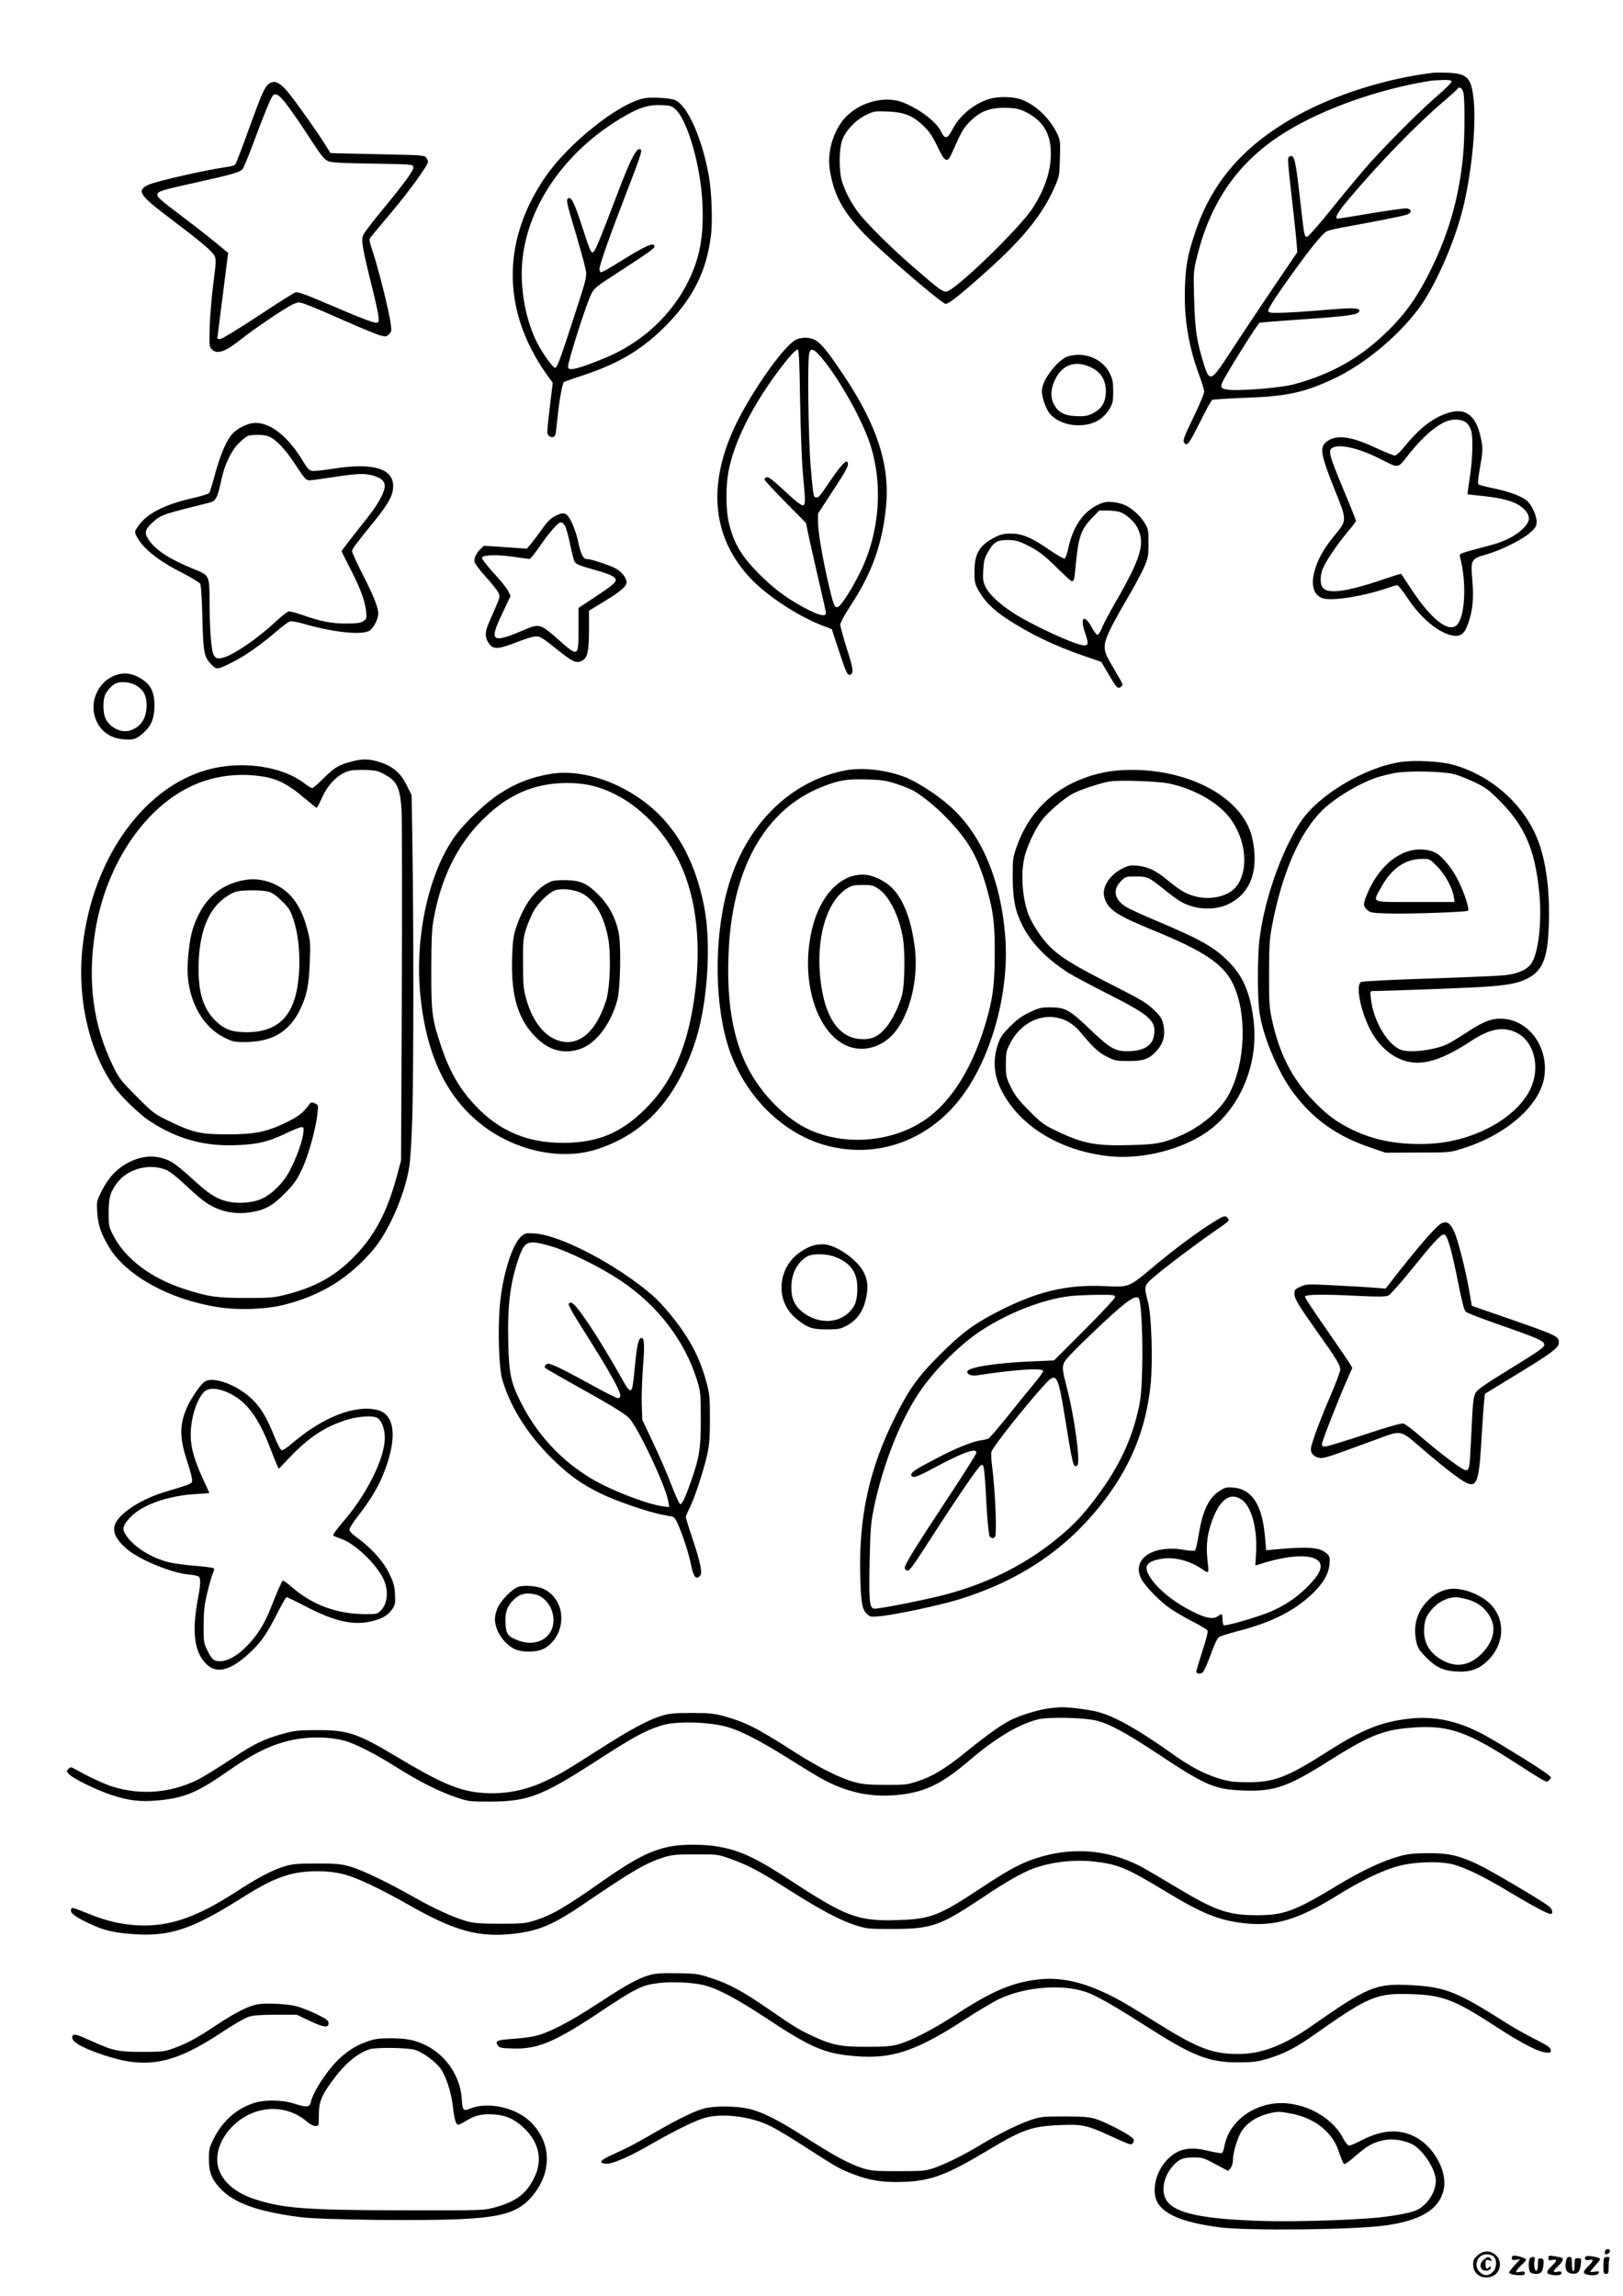 <?xml version="1.0" standalone="no"?>
<!DOCTYPE svg PUBLIC "-//W3C//DTD SVG 20010904//EN"
 "http://www.w3.org/TR/2001/REC-SVG-20010904/DTD/svg10.dtd">
<svg version="1.0" xmlns="http://www.w3.org/2000/svg"
 width="1240pt" height="1754pt" viewBox="0 0 1240 1754"
 preserveAspectRatio="xMidYMid meet">

<g transform="translate(0,1754) scale(0.1,-0.1)"
fill="#000000" stroke="none">
<path d="M10950 16984 c-343 -40 -739 -163 -1025 -319 -415 -226 -664 -509
-795 -904 -56 -168 -71 -248 -77 -416 -8 -236 28 -454 111 -676 20 -53 36
-108 36 -121 0 -14 -33 -94 -74 -179 -87 -181 -92 -195 -75 -215 19 -24 35 -2
120 167 43 87 83 161 90 164 6 4 117 11 247 16 321 11 453 39 678 144 231 108
485 316 648 531 125 165 275 501 341 764 66 263 104 629 85 826 -16 177 -46
211 -191 218 -46 2 -100 2 -119 0z m140 -68 c0 -8 -46 -54 -102 -102 -138
-117 -439 -420 -570 -574 -59 -69 -176 -210 -260 -315 -84 -104 -161 -191
-170 -193 -22 -4 -23 -2 -54 273 -35 313 -44 355 -79 341 -21 -8 -20 -12 19
-356 13 -118 28 -251 31 -296 l7 -80 -78 -115 c-147 -216 -320 -474 -439 -657
-153 -233 -155 -234 -216 -21 -39 136 -49 215 -56 444 -5 192 -5 204 21 308
104 430 321 737 674 956 290 180 712 330 1112 394 14 2 55 5 93 6 52 1 67 -2
67 -13z m92 -91 c10 -60 9 -325 -2 -455 -29 -324 -107 -603 -247 -888 -100
-203 -187 -328 -322 -462 -210 -209 -431 -336 -726 -416 -101 -27 -423 -53
-508 -40 -61 9 -61 22 -1 123 98 167 238 385 248 388 6 2 148 13 316 25 329
22 423 34 440 55 24 29 -22 36 -162 25 -264 -22 -384 -29 -455 -30 -66 0 -73
2 -73 20 0 10 42 80 94 154 196 280 313 429 354 450 15 7 83 23 152 35 230 41
435 82 463 93 35 14 32 42 -6 46 -15 2 -137 -15 -270 -37 -134 -23 -249 -41
-255 -41 -30 0 -5 45 80 146 232 276 518 571 725 747 56 48 105 92 108 98 15
23 40 3 47 -36z"/>
<path d="M2080 16912 c-51 -16 -65 -44 -180 -362 -51 -140 -97 -260 -102 -266
-5 -7 -30 -15 -56 -18 -170 -24 -546 -109 -609 -138 -92 -43 -69 -79 165 -255
238 -180 323 -251 341 -288 13 -27 12 -50 -9 -210 -13 -99 -25 -248 -28 -331
-4 -144 -3 -153 17 -173 41 -41 102 -19 231 84 90 71 308 219 375 254 22 12
48 21 57 21 26 0 121 -38 360 -144 119 -53 238 -101 263 -108 42 -11 47 -11
67 9 21 21 21 25 10 100 -16 101 -92 404 -133 527 -31 94 -31 96 -13 119 11
14 81 98 157 188 133 158 277 357 277 383 0 7 -6 21 -14 32 -14 18 -33 19
-323 25 -169 4 -330 7 -358 8 l-50 2 -44 70 c-57 91 -209 306 -277 390 -51 64
-92 91 -124 81z m101 -158 c28 -36 94 -129 145 -207 131 -201 146 -220 179
-237 24 -12 92 -16 340 -20 305 -5 310 -5 313 -26 4 -25 -62 -115 -242 -334
-71 -85 -134 -169 -141 -185 -17 -39 -6 -101 63 -380 28 -110 52 -221 54 -245
3 -44 3 -45 -27 -44 -16 1 -106 34 -200 74 -93 40 -218 92 -277 117 -71 30
-115 43 -130 40 -13 -4 -142 -85 -288 -182 -147 -97 -275 -175 -287 -175 -13
0 -23 1 -23 3 0 2 56 444 77 608 l6 47 -99 82 c-55 45 -177 140 -272 212 -139
104 -173 134 -170 151 4 26 24 33 318 98 256 57 311 73 333 97 8 9 45 98 82
197 72 195 132 343 148 363 20 25 46 11 98 -54z"/>
<path d="M4921 16789 c-197 -39 -581 -346 -757 -604 -289 -424 -325 -884 -103
-1315 27 -54 75 -134 106 -176 l56 -78 -17 -141 c-29 -248 -29 -244 -16 -260
19 -23 49 -18 54 8 3 12 10 72 16 132 13 124 36 255 47 266 5 3 73 28 153 54
276 91 457 202 641 391 195 202 294 400 329 661 16 113 8 341 -14 468 -52 287
-159 531 -255 579 -34 17 -183 27 -240 15z m241 -85 c93 -87 194 -442 205
-725 10 -245 -19 -405 -107 -585 -89 -183 -237 -352 -413 -468 -104 -69 -172
-102 -324 -160 -135 -51 -183 -58 -183 -27 0 43 139 479 177 554 21 43 39 58
156 134 281 182 327 215 327 229 0 38 -64 10 -264 -115 -72 -45 -136 -81 -143
-81 -7 0 -13 11 -13 25 0 31 80 257 204 578 104 267 123 324 112 334 -27 27
-75 -62 -177 -332 -148 -388 -174 -450 -191 -453 -13 -3 -28 33 -77 186 -61
190 -86 242 -110 227 -17 -10 -12 -35 53 -250 29 -99 62 -215 72 -258 22 -94
29 -62 -107 -479 -81 -248 -103 -308 -118 -308 -17 0 -97 113 -139 195 -73
146 -115 335 -116 520 -1 464 306 934 791 1211 114 65 182 85 276 81 69 -3 81
-7 109 -33z"/>
<path d="M7577 16789 c-118 -28 -242 -125 -298 -234 -41 -78 -59 -82 -89 -20
-36 74 -157 167 -287 221 -149 61 -362 -3 -466 -139 -79 -104 -116 -247 -97
-374 29 -188 97 -316 263 -490 122 -127 548 -495 617 -533 19 -10 103 55 327
256 271 243 420 428 511 636 35 80 37 88 40 219 4 130 3 139 -22 190 -58 122
-178 231 -289 264 -55 16 -150 18 -210 4z m255 -102 c124 -61 185 -148 195
-279 11 -147 -35 -300 -138 -459 -99 -152 -577 -615 -654 -635 -30 -7 -54 10
-260 189 -182 158 -369 345 -428 428 -58 82 -100 168 -118 239 -20 81 -18 233
5 298 25 72 100 153 181 193 62 30 68 31 167 27 126 -5 190 -30 274 -110 43
-41 66 -75 105 -155 60 -127 77 -133 115 -45 66 150 82 179 129 228 85 87 161
115 296 110 59 -2 90 -9 131 -29z"/>
<path d="M6075 14942 c-107 -66 -366 -444 -478 -698 -192 -438 -146 -820 137
-1122 121 -129 357 -285 538 -356 l83 -32 51 -155 c58 -178 69 -200 89 -193
29 11 25 44 -25 199 -27 87 -50 169 -50 183 0 15 33 77 80 148 163 248 243
473 270 761 29 312 -69 615 -325 998 -168 250 -204 285 -297 285 -24 0 -56 -8
-73 -18z m38 -469 c4 -220 13 -470 22 -558 20 -217 20 -235 -4 -235 -10 0 -58
37 -107 83 -124 115 -152 137 -169 131 -8 -4 -15 -11 -15 -16 0 -6 71 -83 159
-172 l159 -161 25 -120 c14 -66 49 -217 76 -335 28 -118 51 -223 51 -232 0
-29 -43 -22 -133 23 -135 68 -243 144 -349 247 -157 152 -219 251 -259 417
-24 100 -25 279 -3 395 41 216 173 485 371 753 83 112 141 177 158 177 9 0 14
-110 18 -397z m145 356 c131 -145 316 -466 386 -670 106 -312 78 -690 -74
-994 -71 -142 -148 -259 -172 -263 -23 -4 -32 20 -74 203 -46 204 -74 375 -74
450 l0 62 110 169 c111 168 128 203 115 224 -11 18 -49 -23 -126 -135 -88
-129 -93 -135 -112 -135 -22 0 -24 11 -44 245 -17 210 -25 806 -10 858 10 38
31 34 75 -14z"/>
<path d="M8163 14819 c-80 -23 -203 -183 -203 -264 0 -45 24 -121 53 -164 34
-51 110 -90 190 -98 124 -11 220 32 274 124 25 42 28 58 28 133 0 73 -4 93
-28 141 -52 107 -191 164 -314 128z m172 -85 c83 -39 121 -109 113 -209 -6
-67 -39 -114 -103 -145 -38 -18 -59 -21 -124 -19 -93 5 -140 31 -172 97 -27
55 -20 124 19 196 57 105 154 134 267 80z"/>
<path d="M11040 14378 c-110 -42 -203 -118 -320 -262 -25 -30 -53 -55 -63 -56
-10 0 -72 25 -137 55 -131 61 -211 85 -280 85 -55 0 -110 -26 -129 -62 -23
-40 -3 -116 84 -333 97 -238 97 -239 6 -349 -81 -99 -122 -168 -150 -253 -41
-121 -20 -209 55 -233 68 -23 304 14 485 75 40 14 78 25 85 25 6 0 42 -44 78
-99 105 -158 242 -270 351 -287 57 -8 88 18 115 102 33 98 40 183 29 323 -14
157 -10 163 111 197 113 33 277 115 334 168 40 37 46 48 46 82 0 51 -43 137
-81 165 -48 34 -140 67 -250 89 -57 12 -108 25 -113 30 -6 6 -3 45 7 102 28
157 28 171 12 248 -38 186 -125 245 -275 188z m167 -70 c13 -12 27 -38 33 -57
16 -58 11 -216 -10 -355 -11 -71 -19 -130 -18 -131 2 -2 55 -8 119 -14 183
-19 277 -53 328 -117 36 -46 28 -85 -29 -138 -60 -56 -144 -96 -261 -126 -46
-12 -115 -30 -152 -41 -62 -18 -68 -23 -63 -42 52 -188 41 -450 -21 -519 -61
-67 -198 39 -350 271 -42 64 -77 117 -78 118 -1 2 -61 -17 -134 -42 -299 -101
-438 -117 -471 -55 -15 28 -12 93 6 136 25 59 113 190 187 277 37 44 67 83 67
89 0 5 -43 113 -96 239 -106 255 -117 295 -89 315 50 37 201 4 369 -81 150
-75 130 -79 224 40 107 134 214 225 296 251 52 17 114 9 143 -18z"/>
<path d="M1900 14301 c-57 -18 -112 -54 -139 -92 -41 -56 -85 -166 -122 -305
-18 -66 -36 -124 -41 -131 -5 -6 -62 -23 -126 -38 -218 -50 -350 -118 -416
-214 -28 -40 -29 -43 -14 -74 44 -92 164 -189 350 -283 70 -36 133 -74 138
-84 6 -10 13 -121 16 -247 6 -273 13 -311 65 -365 44 -46 45 -46 164 13 92 45
217 133 335 234 45 39 91 73 102 77 12 5 52 -1 104 -16 231 -67 451 -90 508
-53 31 21 65 88 66 128 0 48 -33 132 -117 297 -46 89 -83 171 -83 181 0 18 16
40 178 240 100 124 135 189 136 253 3 139 -153 186 -457 138 -78 -13 -154 -20
-167 -17 -17 4 -37 26 -59 64 -132 223 -290 334 -421 294z m142 -91 c58 -16
136 -97 218 -224 63 -96 79 -115 100 -115 14 -1 97 11 185 24 185 29 243 31
309 11 92 -28 106 -67 60 -159 -36 -71 -64 -109 -193 -271 -61 -77 -111 -143
-111 -146 0 -4 30 -64 66 -134 77 -149 114 -249 121 -327 5 -53 4 -58 -21 -74
-21 -14 -49 -18 -134 -18 -112 0 -188 15 -341 68 -41 14 -83 25 -93 25 -10 0
-55 -35 -100 -77 -150 -140 -344 -270 -417 -280 -34 -5 -41 -2 -57 22 -20 30
-33 194 -33 428 -1 178 -4 184 -113 227 -194 78 -306 151 -358 236 -29 47 -21
72 41 128 54 49 81 59 289 111 58 15 122 31 143 36 46 12 59 37 87 169 27 126
76 227 140 290 27 27 60 51 72 53 44 8 103 7 140 -3z"/>
<path d="M8430 13701 c-135 -44 -228 -165 -267 -345 -9 -43 -22 -80 -29 -83
-7 -3 -55 25 -108 61 -140 98 -215 130 -301 130 -56 0 -80 -6 -122 -27 -121
-62 -158 -125 -158 -267 0 -74 4 -91 29 -136 45 -83 111 -150 214 -218 181
-119 364 -207 592 -286 l134 -46 52 -88 c65 -112 74 -121 99 -102 18 13 16 18
-37 107 -80 136 -88 153 -88 202 0 53 41 140 173 366 53 90 111 198 129 240
30 70 33 84 33 181 0 96 -2 109 -27 151 -34 57 -97 115 -154 141 -51 22 -128
31 -164 19z m134 -75 c45 -19 104 -72 125 -115 62 -121 31 -227 -161 -562 -47
-81 -95 -172 -108 -203 -12 -31 -28 -56 -35 -56 -7 0 -29 28 -47 63 -56 101
-88 69 -48 -47 28 -81 26 -96 -7 -96 -63 0 -408 159 -551 254 -101 67 -177
139 -202 192 -19 39 -22 58 -18 128 4 69 9 92 35 137 44 78 70 94 151 94 54 0
80 -6 134 -32 97 -46 144 -81 251 -188 53 -52 100 -95 106 -95 17 0 20 14 31
136 19 203 41 263 126 350 l52 54 66 0 c37 0 81 -6 100 -14z"/>
<path d="M4241 13598 c-33 -16 -60 -43 -105 -107 -34 -46 -72 -98 -86 -113
l-25 -29 -164 11 -163 11 -25 -23 c-35 -33 -54 -74 -47 -102 3 -13 42 -64 86
-113 44 -48 87 -102 95 -119 14 -29 13 -35 -17 -105 -18 -41 -43 -99 -56 -129
-29 -67 -30 -105 -4 -147 34 -57 71 -56 222 3 51 20 110 39 130 41 41 6 52 0
183 -105 106 -85 134 -99 174 -83 49 21 61 68 61 239 l0 147 118 72 c138 84
177 121 168 156 -9 36 -44 75 -86 97 -52 26 -187 70 -216 70 -30 0 -46 34 -69
142 -9 43 -31 106 -48 140 -37 74 -57 81 -126 46z m74 -72 c9 -13 27 -76 40
-140 13 -63 28 -124 34 -134 12 -23 33 -31 161 -67 52 -14 109 -34 125 -44 54
-31 42 -48 -112 -150 l-143 -95 0 -163 c0 -212 -2 -213 -148 -84 -151 132
-147 130 -285 72 -233 -98 -252 -80 -146 140 l60 127 -19 38 c-11 22 -61 84
-111 138 -51 55 -90 107 -89 115 5 23 117 26 248 7 58 -9 110 -16 116 -16 6 0
43 46 82 103 77 110 136 177 158 177 7 0 21 -11 29 -24z"/>
<path d="M890 12385 c-128 -41 -204 -187 -166 -317 30 -102 108 -166 217 -175
79 -8 103 1 159 53 59 55 80 110 80 208 -1 111 -34 168 -127 216 -55 28 -107
33 -163 15z m145 -78 c61 -35 85 -78 85 -154 0 -102 -45 -169 -130 -194 -67
-20 -157 27 -186 98 -17 39 -18 130 -3 170 12 33 56 82 84 93 39 17 109 10
150 -13z"/>
<path d="M2680 11721 c-94 -25 -126 -45 -209 -127 -40 -41 -79 -74 -86 -74 -7
0 -33 16 -59 36 -163 125 -447 171 -698 115 -512 -116 -921 -674 -997 -1363
-44 -393 49 -800 243 -1072 53 -75 192 -208 266 -257 215 -142 426 -199 684
-186 154 8 226 26 355 87 57 28 113 50 124 50 18 0 19 -5 14 -47 -9 -80 -77
-251 -130 -331 -56 -83 -138 -153 -207 -177 -72 -26 -175 -30 -250 -11 -82 21
-139 59 -268 178 -56 52 -124 107 -151 122 -106 57 -218 55 -335 -7 -84 -45
-147 -112 -196 -209 -42 -82 -42 -84 -37 -168 6 -98 27 -160 88 -263 130 -220
462 -404 835 -462 157 -25 372 -17 512 20 279 72 488 202 673 418 117 139 236
407 274 622 10 58 19 198 25 390 10 339 11 1458 1 2061 l-6 400 -38 76 c-50
101 -115 153 -232 184 -66 18 -116 17 -195 -5z m200 -71 c20 -5 57 -23 83 -40
74 -46 97 -105 105 -267 4 -71 5 -699 2 -1398 l-6 -1270 -32 -120 c-79 -290
-180 -474 -353 -641 -134 -129 -278 -207 -485 -261 -103 -26 -121 -28 -314
-28 -227 0 -290 10 -476 70 -251 82 -447 230 -537 405 -36 70 -37 75 -37 179
0 115 13 156 66 227 84 109 250 151 379 95 23 -10 81 -56 131 -103 130 -121
173 -154 237 -183 81 -37 172 -50 266 -36 113 17 171 48 266 144 68 68 90 98
129 179 50 102 110 317 122 435 7 61 6 63 -21 75 -25 11 -29 10 -49 -17 -39
-55 -80 -86 -171 -130 -149 -72 -239 -90 -445 -90 -208 0 -267 13 -450 102
-111 54 -120 60 -246 187 -122 122 -134 138 -182 236 -152 311 -196 651 -133
1035 81 487 357 911 711 1089 175 89 381 117 582 82 105 -19 186 -62 296 -156
52 -44 97 -80 101 -80 4 0 22 34 41 76 38 87 101 158 170 191 35 17 64 22 130
22 47 1 101 -4 120 -9z"/>
<path d="M1875 10819 c-201 -33 -335 -160 -404 -381 -26 -87 -44 -262 -36
-358 18 -211 123 -388 277 -465 64 -32 79 -35 154 -35 214 0 344 77 429 253
49 103 65 181 72 357 5 139 4 164 -16 240 -27 105 -60 179 -109 242 -83 109
-233 169 -367 147z m179 -91 c28 -8 61 -32 102 -73 53 -52 63 -70 87 -142 56
-170 59 -437 8 -603 -54 -174 -173 -256 -371 -255 -112 1 -168 23 -237 91 -89
90 -127 208 -126 399 1 201 41 355 121 460 40 54 115 109 166 124 46 14 203
13 250 -1z"/>
<path d="M10700 11719 c-277 -42 -628 -253 -763 -457 -150 -226 -283 -612
-316 -914 -14 -125 -14 -419 0 -528 22 -183 142 -471 263 -631 155 -205 336
-332 601 -420 l100 -34 245 1 c239 0 247 0 335 28 341 104 600 330 634 551 33
219 -110 424 -307 442 -86 8 -153 -16 -276 -97 -58 -38 -128 -81 -154 -94 -92
-46 -290 -72 -359 -45 -103 39 -210 221 -229 389 -6 58 -6 60 17 60 89 0 675
22 819 30 200 12 286 28 357 64 110 55 151 143 163 343 16 267 -8 511 -70 687
-99 287 -360 524 -665 606 -93 25 -292 35 -395 19z m415 -94 c33 -9 103 -37
155 -62 81 -39 107 -59 185 -137 197 -198 273 -376 306 -710 21 -222 -8 -466
-65 -541 -36 -46 -104 -75 -205 -85 -47 -5 -308 -16 -580 -25 -276 -9 -502
-20 -512 -26 -41 -22 -10 -198 61 -347 73 -153 200 -254 335 -268 117 -12 252
38 441 162 146 97 251 116 352 65 137 -70 183 -269 102 -435 -110 -222 -438
-398 -770 -413 -227 -10 -412 23 -585 106 -122 58 -195 113 -303 225 -161 168
-257 356 -314 616 -20 94 -23 132 -22 350 0 212 3 261 22 365 76 403 211 715
385 886 96 94 287 209 422 252 28 9 86 23 130 32 106 19 374 14 460 -10z"/>
<path d="M10789 11045 c-136 -27 -265 -150 -339 -323 -37 -86 -37 -102 -5
-132 24 -22 34 -24 168 -28 164 -4 593 11 603 21 12 12 -25 127 -71 223 -46
96 -125 193 -177 220 -46 24 -118 32 -179 19z m190 -122 c62 -62 119 -167 128
-234 l6 -39 -302 0 c-348 0 -325 -10 -260 110 78 144 183 218 312 219 58 1 59
1 116 -56z"/>
<path d="M6463 11656 c-407 -77 -737 -389 -883 -836 -120 -367 -130 -881 -25
-1245 108 -374 400 -681 740 -780 421 -122 850 48 1100 435 204 314 316 770
285 1157 -35 442 -186 792 -434 1005 -93 81 -232 170 -322 208 -138 57 -330
80 -461 56z m377 -101 c47 -15 106 -38 131 -51 61 -31 178 -125 260 -210 172
-179 239 -296 309 -543 49 -174 60 -264 60 -475 0 -232 -11 -335 -51 -486
-103 -387 -277 -672 -498 -815 -247 -160 -591 -187 -860 -68 -184 82 -375 273
-481 483 -118 235 -163 529 -141 918 36 625 290 1058 718 1224 125 49 183 58
333 54 114 -3 148 -8 220 -31z"/>
<path d="M6493 10842 c-171 -68 -286 -270 -314 -548 -34 -334 86 -647 283
-739 120 -56 266 -21 363 87 122 135 192 407 166 643 -23 204 -79 365 -161
457 -58 66 -164 118 -239 117 -31 0 -75 -8 -98 -17z m222 -94 c83 -57 161
-220 185 -385 15 -102 12 -327 -5 -408 -20 -94 -86 -226 -144 -285 -55 -57
-108 -75 -191 -66 -158 19 -259 173 -291 447 -37 319 44 601 200 701 39 24 54
28 122 28 70 0 81 -3 124 -32z"/>
<path d="M8463 11645 c-343 -62 -586 -262 -695 -572 -29 -82 -31 -97 -31 -228
1 -171 18 -261 72 -370 68 -136 184 -257 350 -364 36 -23 176 -98 313 -167
323 -164 365 -204 343 -321 -14 -74 -83 -113 -204 -113 -93 0 -133 24 -283
167 -155 149 -189 168 -303 168 -72 0 -88 -4 -159 -38 -61 -29 -96 -55 -151
-110 -62 -63 -74 -82 -94 -145 -35 -107 -27 -220 21 -322 133 -283 447 -480
831 -522 227 -24 499 35 700 154 275 161 441 514 407 859 -22 219 -78 357
-190 470 -111 113 -213 171 -543 310 -115 48 -226 99 -248 114 -87 57 -99 129
-34 195 35 34 37 35 113 35 90 -1 98 -4 217 -100 112 -89 145 -109 219 -130
94 -27 204 -18 284 25 161 85 221 260 170 495 -65 303 -467 528 -933 524 -55
0 -132 -7 -172 -14z m463 -89 c174 -35 345 -125 443 -232 142 -156 181 -402
85 -545 -57 -84 -202 -121 -330 -84 -68 19 -111 45 -209 126 -85 70 -148 99
-226 106 -50 5 -67 2 -113 -21 -101 -50 -161 -147 -138 -223 28 -92 91 -134
379 -252 382 -156 530 -256 602 -404 110 -226 98 -603 -27 -841 -67 -129 -216
-255 -382 -325 -127 -54 -176 -63 -368 -68 -272 -8 -369 11 -572 109 -95 45
-115 61 -206 152 -82 82 -108 116 -140 180 -37 76 -39 85 -39 175 0 85 3 103
28 152 115 235 385 283 540 96 99 -119 141 -158 206 -190 61 -30 73 -32 166
-32 116 0 159 17 218 85 47 55 61 115 46 189 -10 49 -18 63 -72 116 -55 53
-94 77 -325 194 -290 148 -386 207 -466 285 -70 68 -149 189 -175 269 -41 124
-52 290 -26 409 17 85 83 225 136 294 46 59 157 156 227 197 52 30 205 82 285
97 71 13 366 3 453 -14z"/>
<path d="M4218 11630 c-154 -24 -276 -71 -404 -155 -98 -63 -253 -210 -325
-305 -209 -276 -322 -776 -278 -1226 45 -467 203 -794 483 -1006 258 -194 601
-264 869 -176 356 116 594 372 741 797 100 286 134 762 76 1055 -89 451 -301
750 -654 921 -171 83 -361 118 -508 95z m280 -86 c303 -62 590 -325 725 -662
99 -246 130 -556 91 -892 -48 -419 -168 -708 -383 -920 -187 -186 -366 -260
-630 -260 -272 0 -484 90 -666 281 -123 130 -200 263 -265 458 -70 210 -75
250 -75 581 1 241 4 313 19 395 57 312 182 565 375 755 191 190 389 277 639
279 51 1 128 -6 170 -15z"/>
<path d="M4215 10808 c-114 -43 -215 -176 -275 -363 -17 -54 -24 -103 -27
-211 -11 -303 45 -487 190 -626 96 -92 201 -120 320 -84 125 38 239 183 293
375 24 86 31 423 10 521 -23 110 -74 205 -150 282 -87 88 -137 111 -246 115
-47 1 -98 -2 -115 -9z m235 -94 c94 -51 162 -166 195 -333 25 -122 17 -388
-15 -486 -83 -259 -231 -368 -395 -291 -97 45 -174 156 -217 314 -18 65 -22
105 -22 262 -1 167 1 192 22 260 13 41 38 101 55 133 34 66 123 152 170 167
57 17 149 5 207 -26z"/>
<path d="M9286 8214 c-124 -74 -330 -228 -496 -369 -159 -134 -170 -139 -334
-130 -305 16 -534 -39 -846 -201 -176 -92 -264 -158 -431 -324 -162 -162 -229
-254 -333 -460 -206 -405 -288 -783 -273 -1250 6 -192 15 -235 52 -270 22 -21
30 -22 96 -16 113 10 451 82 594 125 459 140 809 370 1085 712 232 288 355
583 391 933 18 181 7 528 -20 630 -32 120 -31 126 42 189 74 65 315 247 442
335 140 97 141 97 126 116 -19 23 -28 21 -95 -20z m-766 -582 c0 -9 -105 -122
-234 -251 l-233 -233 -186 -8 c-269 -12 -477 -46 -477 -78 0 -22 31 -34 73
-28 296 45 507 59 507 33 0 -7 -30 -49 -66 -92 -37 -44 -127 -155 -201 -248
-74 -92 -142 -171 -151 -176 -10 -4 -37 -11 -62 -14 -60 -8 -200 -65 -339
-139 -161 -84 -193 -106 -189 -126 6 -28 43 -16 187 62 208 112 311 148 311
110 0 -9 -98 -166 -219 -348 -251 -380 -333 -514 -329 -535 2 -9 11 -17 21
-19 13 -3 42 36 115 148 272 423 434 660 451 660 20 0 22 -12 41 -354 6 -99
16 -186 22 -193 14 -18 35 -16 42 3 13 35 -2 369 -25 541 -6 45 -8 91 -4 104
14 42 272 367 413 520 82 87 95 66 143 -226 66 -408 69 -419 99 -400 27 17
-19 365 -81 603 -43 168 -43 170 44 259 39 42 142 141 227 221 197 184 267
231 284 187 16 -43 28 -299 23 -504 -4 -176 -10 -247 -26 -322 -54 -248 -152
-456 -326 -688 -97 -129 -168 -205 -278 -297 -242 -203 -527 -350 -856 -440
-148 -40 -531 -117 -563 -112 -35 5 -40 58 -34 358 5 238 9 291 30 398 70 348
214 708 371 927 115 161 300 342 451 441 207 136 472 239 677 263 40 5 134 9
210 10 125 1 137 -1 137 -17z"/>
<path d="M11015 8196 c-40 -17 -184 -184 -399 -461 l-29 -38 -81 6 c-45 4
-180 12 -302 18 -214 11 -222 11 -267 -9 -43 -19 -47 -24 -47 -55 0 -39 28
-85 189 -312 129 -181 161 -234 161 -267 0 -14 -36 -111 -81 -214 -45 -104
-96 -235 -115 -291 -31 -92 -34 -106 -22 -131 9 -18 25 -30 50 -36 40 -10 44
-8 414 128 236 86 200 93 394 -73 196 -167 306 -249 348 -257 59 -12 75 48 92
365 7 108 15 225 18 260 l7 64 170 104 c343 208 395 246 395 288 0 48 -16 55
-405 190 l-260 90 -22 127 c-30 167 -88 392 -116 447 -29 60 -53 74 -92 57z
m60 -168 c15 -46 44 -175 66 -288 30 -150 45 -209 59 -221 10 -8 116 -50 237
-92 310 -108 357 -129 361 -155 4 -24 -20 -40 -323 -227 -80 -49 -161 -103
-179 -120 -40 -36 -41 -44 -56 -360 -12 -250 -13 -255 -43 -255 -24 0 -185
121 -352 264 -55 48 -110 89 -123 92 -15 4 -118 -25 -298 -85 -151 -50 -286
-91 -300 -91 -17 0 -24 5 -24 20 0 20 127 344 195 498 l37 83 -22 37 c-12 20
-94 139 -181 265 -88 125 -159 234 -159 242 0 18 134 20 429 5 131 -6 190 -5
208 3 13 6 88 89 166 186 179 221 234 281 258 281 14 0 24 -18 44 -82z"/>
<path d="M3984 8097 c-70 -59 -145 -298 -165 -528 -17 -189 -7 -484 19 -569
67 -225 210 -443 414 -635 109 -103 200 -166 332 -231 112 -56 363 -143 471
-163 33 -7 70 -14 82 -16 15 -4 29 -24 51 -77 39 -96 78 -219 92 -293 19 -93
39 -117 70 -80 18 21 0 106 -61 287 -27 80 -49 152 -49 160 0 7 14 39 30 72
37 73 105 279 133 405 17 79 21 128 21 276 0 163 -3 189 -27 278 -34 126 -81
236 -149 343 -67 108 -189 256 -265 321 -271 233 -698 457 -898 471 -65 4 -73
2 -101 -21z m227 -77 c135 -40 371 -156 529 -261 284 -189 493 -461 586 -764
26 -85 28 -100 28 -290 1 -223 -10 -294 -69 -465 -48 -136 -72 -190 -87 -190
-7 0 -36 62 -67 143 -29 78 -92 223 -139 322 l-85 180 -4 120 c-2 66 3 197 10
290 13 162 10 215 -12 215 -21 0 -33 -47 -47 -184 -18 -190 -23 -216 -39 -216
-8 0 -25 19 -38 43 -134 239 -254 434 -341 551 -53 72 -77 89 -91 66 -4 -6 24
-59 61 -118 172 -274 221 -353 275 -451 63 -113 73 -151 39 -151 -11 0 -110
50 -219 111 -110 61 -226 121 -258 134 -51 21 -60 22 -73 10 -9 -10 -11 -18
-4 -25 5 -5 97 -58 204 -118 283 -157 389 -221 432 -260 65 -59 285 -524 304
-642 l7 -43 -46 6 c-125 17 -397 122 -545 210 -240 142 -427 347 -552 603 -68
138 -82 210 -87 446 -7 286 17 463 87 657 42 113 69 121 241 71z"/>
<path d="M6224 8029 c-63 -15 -144 -69 -185 -123 -105 -139 -87 -329 40 -435
87 -73 124 -86 236 -86 89 0 105 3 151 27 85 45 134 117 154 228 14 75 8 126
-22 183 -46 91 -197 199 -293 211 -22 3 -58 0 -81 -5z m148 -87 c122 -44 178
-118 178 -238 0 -99 -15 -142 -66 -191 -93 -89 -248 -84 -362 12 -53 45 -76
99 -76 180 0 104 42 189 119 236 38 24 141 24 207 1z"/>
<path d="M1562 6985 c-34 -25 -110 -138 -138 -206 -55 -134 -52 -228 12 -421
20 -59 34 -117 32 -129 -3 -24 -10 -26 -203 -84 -174 -51 -337 -153 -380 -236
-32 -62 -6 -124 85 -202 96 -82 339 -182 470 -194 36 -3 71 -10 78 -16 16 -13
15 -58 -3 -154 -51 -262 -33 -417 58 -511 82 -85 194 -54 350 97 75 72 119
136 196 289 35 67 66 122 70 122 5 0 69 -31 142 -69 224 -116 362 -148 502
-117 85 19 131 46 165 96 21 31 23 43 20 112 -4 66 -11 90 -46 162 -46 93
-141 197 -245 271 -38 27 -57 47 -57 61 0 11 29 57 64 102 83 105 147 209 185
298 119 281 106 478 -34 513 -170 43 -417 -53 -649 -251 -37 -33 -75 -58 -84
-56 -9 2 -34 50 -62 120 -52 130 -100 209 -165 271 -115 110 -298 177 -363
132z m196 -90 c129 -65 218 -186 306 -415 20 -52 43 -110 51 -128 l15 -32 77
81 c153 160 273 240 441 293 88 27 197 35 233 16 34 -19 59 -83 59 -155 0
-156 -142 -439 -326 -648 -42 -49 -73 -92 -68 -96 5 -5 32 -16 61 -26 97 -34
240 -164 309 -281 55 -93 52 -207 -6 -266 -27 -27 -32 -28 -122 -28 -215 1
-404 71 -561 209 -32 28 -62 49 -66 47 -9 -6 -40 -76 -91 -206 -50 -127 -105
-214 -187 -297 -71 -72 -145 -113 -202 -113 -48 0 -65 16 -100 90 -24 51 -26
65 -25 185 0 105 5 153 28 250 16 66 35 133 43 149 8 15 11 32 6 36 -4 5 -68
13 -142 19 -74 6 -164 18 -200 27 -133 33 -264 114 -325 202 -36 53 -31 77 31
143 87 93 286 164 496 176 59 3 107 7 107 8 0 1 -20 44 -44 96 -71 153 -99
250 -99 349 0 128 47 275 105 330 36 33 110 27 196 -15z"/>
<path d="M9320 6153 c-85 -56 -129 -145 -161 -331 -10 -64 -23 -120 -28 -125
-5 -5 -38 -4 -78 3 -243 44 -411 -68 -333 -221 30 -58 149 -179 228 -231 37
-25 114 -69 170 -98 57 -29 106 -59 109 -67 3 -8 -15 -79 -41 -157 -25 -79
-46 -148 -46 -154 0 -19 33 -23 51 -5 9 10 36 71 60 136 27 76 50 124 63 132
12 8 77 28 145 46 260 66 445 161 582 299 75 76 111 142 117 216 4 47 2 55
-23 78 -50 47 -144 54 -396 30 l-65 -6 -11 119 c-22 231 -100 348 -240 360
-52 4 -63 1 -103 -24z m170 -71 c72 -53 116 -217 107 -394 l-6 -107 47 15
c185 58 341 72 412 36 70 -35 49 -105 -65 -217 -87 -86 -184 -149 -298 -194
-101 -40 -324 -104 -337 -96 -5 3 -10 24 -10 46 0 42 -5 46 -34 24 -34 -25
-87 -18 -177 26 -153 74 -278 173 -340 268 -55 85 -34 122 80 143 99 19 223
-13 323 -83 40 -29 45 -24 37 39 -16 127 -10 207 21 305 61 189 146 257 240
189z"/>
<path d="M3961 5419 c-51 -16 -144 -114 -164 -173 -21 -61 -21 -90 -1 -148 19
-58 74 -122 128 -151 58 -31 174 -31 233 0 56 30 100 87 120 152 36 124 -13
248 -120 302 -45 23 -148 33 -196 18z m135 -60 c52 -14 104 -67 122 -128 51
-167 -89 -286 -259 -222 -80 30 -93 48 -97 135 -4 82 13 129 66 179 46 44 94
54 168 36z"/>
<path d="M11057 5399 c-60 -14 -110 -44 -156 -94 -77 -83 -105 -187 -81 -300
10 -50 20 -67 69 -118 76 -80 135 -109 233 -115 112 -7 177 16 249 87 120 121
132 297 27 416 -77 87 -241 147 -341 124z m146 -74 c96 -25 165 -84 196 -168
29 -77 0 -170 -79 -249 -101 -101 -211 -111 -328 -33 -75 51 -112 119 -112
208 0 81 21 128 82 187 40 39 105 68 158 69 14 1 52 -6 83 -14z"/>
<path d="M8005 4489 c-79 -11 -216 -54 -285 -89 -74 -38 -178 -112 -335 -239
-161 -131 -258 -190 -372 -227 -83 -27 -97 -29 -248 -28 -132 0 -174 4 -240
22 -109 30 -270 111 -455 229 -290 186 -370 226 -540 274 -73 20 -107 24 -245
24 -140 0 -170 -3 -235 -23 -102 -32 -239 -106 -470 -254 -258 -165 -302 -191
-413 -243 -169 -80 -342 -108 -526 -86 -150 19 -294 82 -604 268 -308 184
-377 207 -612 207 -135 0 -173 -4 -245 -23 -160 -43 -234 -78 -413 -198 -95
-63 -207 -132 -249 -154 -208 -105 -436 -125 -657 -57 -61 19 -179 73 -278
129 -40 23 -43 23 -60 7 -16 -17 -16 -19 6 -42 31 -33 205 -118 319 -156 138
-46 228 -56 369 -42 195 19 295 62 525 223 222 156 377 225 564 250 102 13
232 7 319 -16 85 -22 237 -99 405 -205 173 -109 330 -188 460 -231 90 -30 102
-31 250 -31 293 1 396 40 809 306 299 193 375 234 503 275 106 35 354 30 498
-9 108 -30 247 -101 465 -237 105 -66 219 -136 256 -156 196 -110 388 -150
598 -127 202 22 327 83 540 265 199 170 374 274 521 311 84 21 362 14 455 -11
100 -28 215 -90 453 -247 374 -248 441 -277 658 -285 236 -10 341 26 654 224
300 189 409 235 603 253 301 29 440 -16 832 -270 83 -54 169 -108 192 -121 41
-23 43 -23 60 -6 17 18 17 19 -8 40 -35 31 -345 224 -474 296 -201 112 -389
155 -585 133 -215 -24 -365 -84 -623 -249 -313 -200 -412 -238 -617 -237 -106
1 -139 5 -215 28 -118 36 -222 91 -374 200 -251 178 -430 278 -557 310 -68 18
-220 36 -279 35 -22 -1 -67 -5 -100 -10z"/>
<path d="M5120 3435 c-151 -30 -273 -93 -525 -270 -282 -198 -378 -254 -515
-297 -67 -21 -94 -23 -260 -23 -147 0 -198 4 -250 18 -98 27 -250 96 -400 181
-204 116 -401 211 -493 237 -72 21 -103 24 -257 24 -155 0 -184 -3 -250 -23
-94 -29 -201 -86 -366 -193 -306 -198 -516 -269 -754 -256 -126 7 -237 33
-368 86 -133 53 -132 53 -139 35 -9 -25 27 -54 132 -104 117 -57 201 -76 370
-86 255 -14 426 43 768 257 195 123 272 161 384 196 123 37 307 39 433 5 103
-28 271 -107 500 -237 346 -197 532 -247 799 -216 190 22 303 71 534 229 370
252 472 311 607 354 66 20 95 23 245 23 168 0 171 0 265 -34 135 -48 217 -91
455 -242 246 -155 376 -224 500 -265 88 -28 95 -29 290 -29 292 1 358 24 673
234 198 133 316 199 408 232 136 47 298 65 444 50 188 -20 256 -48 540 -220
293 -178 417 -229 614 -252 233 -27 415 27 711 211 183 114 351 195 470 226
130 34 324 39 425 10 97 -28 232 -94 401 -196 172 -104 312 -180 334 -180 27
0 16 38 -17 63 -65 48 -443 271 -532 313 -150 71 -228 89 -386 88 -106 -1
-152 -5 -213 -22 -134 -37 -290 -110 -479 -224 -323 -196 -409 -228 -611 -228
-225 0 -322 34 -627 218 -113 68 -236 140 -275 160 -250 126 -519 145 -790 57
-119 -39 -210 -88 -420 -227 -321 -213 -387 -238 -636 -245 -303 -10 -393 24
-820 303 -264 173 -384 229 -556 259 -103 18 -274 18 -363 0z"/>
<path d="M4970 2455 c-89 -24 -182 -75 -395 -215 -226 -148 -387 -231 -490
-253 -38 -9 -118 -19 -177 -22 -112 -8 -129 -16 -103 -52 11 -15 30 -19 108
-21 193 -7 325 48 674 281 268 178 319 204 439 218 107 14 267 6 355 -16 104
-26 250 -104 479 -255 313 -207 423 -257 610 -280 322 -39 509 18 905 276 99
65 216 134 261 155 208 98 511 117 689 42 82 -34 223 -117 450 -262 342 -219
466 -266 690 -265 110 1 144 5 220 28 121 36 217 85 344 175 431 304 487 328
759 318 234 -7 328 -44 637 -245 215 -140 338 -202 401 -202 21 0 25 4 22 22
-2 18 -30 36 -123 83 -66 33 -165 89 -220 124 -374 238 -462 273 -726 287
-267 14 -327 -10 -764 -316 -206 -144 -379 -210 -552 -210 -199 0 -310 42
-616 233 -232 145 -311 191 -411 237 -187 87 -350 118 -508 99 -199 -24 -350
-89 -628 -270 -174 -113 -343 -200 -440 -226 -51 -14 -103 -18 -240 -18 -199
0 -265 13 -420 86 -98 46 -135 69 -325 200 -196 135 -298 191 -427 234 -109
37 -119 39 -268 42 -115 2 -169 -1 -210 -12z"/>
<path d="M1971 2230 c-69 -11 -167 -60 -311 -155 -152 -101 -221 -139 -322
-177 -80 -30 -89 -31 -243 -32 -189 0 -228 8 -380 76 -125 57 -150 64 -159 49
-25 -39 53 -88 241 -151 324 -108 533 -67 901 178 91 60 173 107 204 117 37
11 97 15 208 15 l157 0 95 -45 c111 -52 148 -58 148 -20 0 21 -13 31 -92 70
-51 24 -119 51 -150 59 -73 19 -228 27 -297 16z"/>
<path d="M2808 1946 c-80 -28 -125 -55 -195 -113 -93 -78 -219 -263 -238 -350
-8 -41 -32 -43 -131 -11 -94 30 -234 30 -318 -1 -128 -46 -229 -139 -294 -269
-33 -67 -36 -82 -36 -155 0 -98 21 -153 84 -221 105 -114 288 -180 613 -222
161 -21 927 -30 1232 -15 308 15 430 52 529 161 169 189 165 429 -10 590 -113
104 -323 147 -452 93 -52 -22 -59 -14 -64 74 -10 169 -119 333 -272 408 -87
43 -149 55 -280 55 -80 0 -115 -5 -168 -24z m364 -65 c58 -18 154 -88 192
-140 44 -60 83 -179 96 -292 11 -97 23 -139 41 -139 7 0 33 13 59 29 69 42
116 54 206 50 98 -5 169 -37 244 -111 109 -107 136 -239 74 -368 -61 -127
-139 -187 -304 -232 -85 -23 -85 -23 -700 -22 -743 1 -921 15 -1134 85 -147
49 -242 129 -276 233 -38 119 28 273 161 371 160 117 368 113 512 -10 24 -21
51 -35 67 -35 26 0 26 0 26 83 0 96 17 142 91 246 99 139 198 225 296 257 50
16 291 13 349 -5z"/>
<path d="M9721 1470 c-189 -28 -341 -164 -367 -329 -4 -23 -13 -45 -20 -48 -7
-2 -52 5 -101 17 -144 36 -234 17 -315 -67 -76 -79 -113 -200 -89 -291 31
-115 187 -187 489 -226 215 -28 1024 -19 1264 14 275 38 414 123 448 274 31
139 -77 334 -224 406 -121 60 -251 50 -405 -30 -42 -22 -84 -40 -93 -40 -10 0
-30 24 -49 61 -93 174 -332 290 -538 259z m143 -75 c178 -34 310 -136 361
-280 34 -97 38 -105 50 -105 6 0 45 29 86 65 84 74 131 100 213 117 64 14 153
0 217 -32 82 -43 179 -193 179 -279 -1 -85 -62 -180 -141 -221 -42 -22 -163
-45 -305 -60 -200 -19 -621 -32 -853 -26 -475 13 -690 57 -756 154 -47 70 -28
182 45 266 47 53 78 66 160 66 67 0 77 -3 167 -52 l96 -51 19 22 c10 13 18 39
18 60 0 50 25 141 54 200 39 76 117 131 221 157 67 16 81 16 169 -1z"/>
<path d="M5380 1434 c-72 -19 -190 -76 -348 -167 -160 -93 -243 -137 -355
-187 -92 -41 -107 -62 -50 -68 48 -5 176 50 349 150 200 114 342 183 419 203
134 34 343 7 488 -64 45 -22 156 -88 247 -147 252 -163 279 -179 376 -217 132
-53 242 -70 399 -64 208 8 332 55 635 237 271 163 342 188 556 197 176 7 205
1 399 -88 149 -68 150 -68 162 -46 10 19 8 25 -15 44 -44 35 -212 120 -277
139 -47 13 -98 17 -235 17 -163 0 -180 -2 -255 -27 -95 -32 -253 -111 -385
-191 -123 -75 -267 -146 -355 -176 -65 -22 -86 -24 -270 -24 -181 0 -207 2
-275 23 -99 31 -216 94 -439 237 -214 137 -336 197 -443 219 -95 20 -254 20
-328 0z"/>
<path d="M12263 345 c-3 -9 -3 -18 0 -22 10 -10 37 6 37 22 0 20 -29 20 -37 0z"/>
<path d="M11288 311 c-27 -24 -33 -36 -33 -69 0 -73 66 -116 140 -92 67 22 87
110 36 161 -41 40 -98 41 -143 0z m124 -8 c27 -25 24 -88 -7 -118 -31 -32 -69
-32 -100 0 -50 49 -17 135 52 135 20 0 45 -7 55 -17z"/>
<path d="M11334 277 c-44 -38 -19 -94 35 -80 12 3 21 12 21 21 0 12 -3 13 -12
4 -20 -20 -28 -14 -28 23 0 34 1 35 28 29 24 -7 26 -6 13 9 -18 22 -25 21 -57
-6z"/>
<path d="M11550 292 c0 -15 6 -18 33 -14 l32 5 -42 -46 c-24 -26 -43 -51 -43
-56 0 -11 36 -21 83 -21 27 0 37 4 37 16 0 13 -7 15 -36 10 -32 -7 -34 -5 -26
11 6 10 24 30 41 46 17 15 31 31 31 37 0 9 -62 30 -92 30 -11 0 -18 -8 -18
-18z"/>
<path d="M11830 291 c0 -17 4 -20 30 -14 39 7 38 -5 -5 -47 -41 -39 -44 -55
-12 -64 44 -12 87 -7 87 10 0 13 -7 15 -30 11 -39 -8 -38 4 5 44 34 32 43 53
28 62 -5 3 -29 8 -55 12 -44 7 -48 6 -48 -14z"/>
<path d="M12117 304 c-18 -19 -6 -33 23 -27 39 7 38 -5 -5 -47 -19 -19 -35
-39 -35 -46 0 -26 104 -34 114 -8 5 14 1 16 -29 11 -19 -3 -35 -3 -35 0 0 3
19 26 41 51 32 34 39 46 28 52 -22 12 -94 22 -102 14z"/>
<path d="M11686 284 c-10 -27 -7 -89 6 -102 7 -7 27 -12 45 -12 38 0 52 20 56
77 2 33 -1 38 -20 41 -21 3 -23 -1 -23 -42 0 -25 -4 -48 -10 -51 -13 -8 -24
39 -16 75 4 25 2 30 -13 30 -10 0 -22 -7 -25 -16z"/>
<path d="M11964 263 c-11 -57 5 -87 47 -91 44 -4 60 13 67 73 4 43 4 45 -22
45 -25 0 -26 -3 -26 -50 0 -27 -4 -50 -10 -50 -5 0 -10 25 -10 55 0 48 -3 55
-20 55 -14 0 -21 -9 -26 -37z"/>
<path d="M12257 293 c-4 -3 -7 -33 -7 -65 0 -51 2 -58 20 -58 17 0 20 7 20 49
0 27 3 56 6 65 4 11 0 16 -13 16 -11 0 -23 -3 -26 -7z"/>
</g>
</svg>
